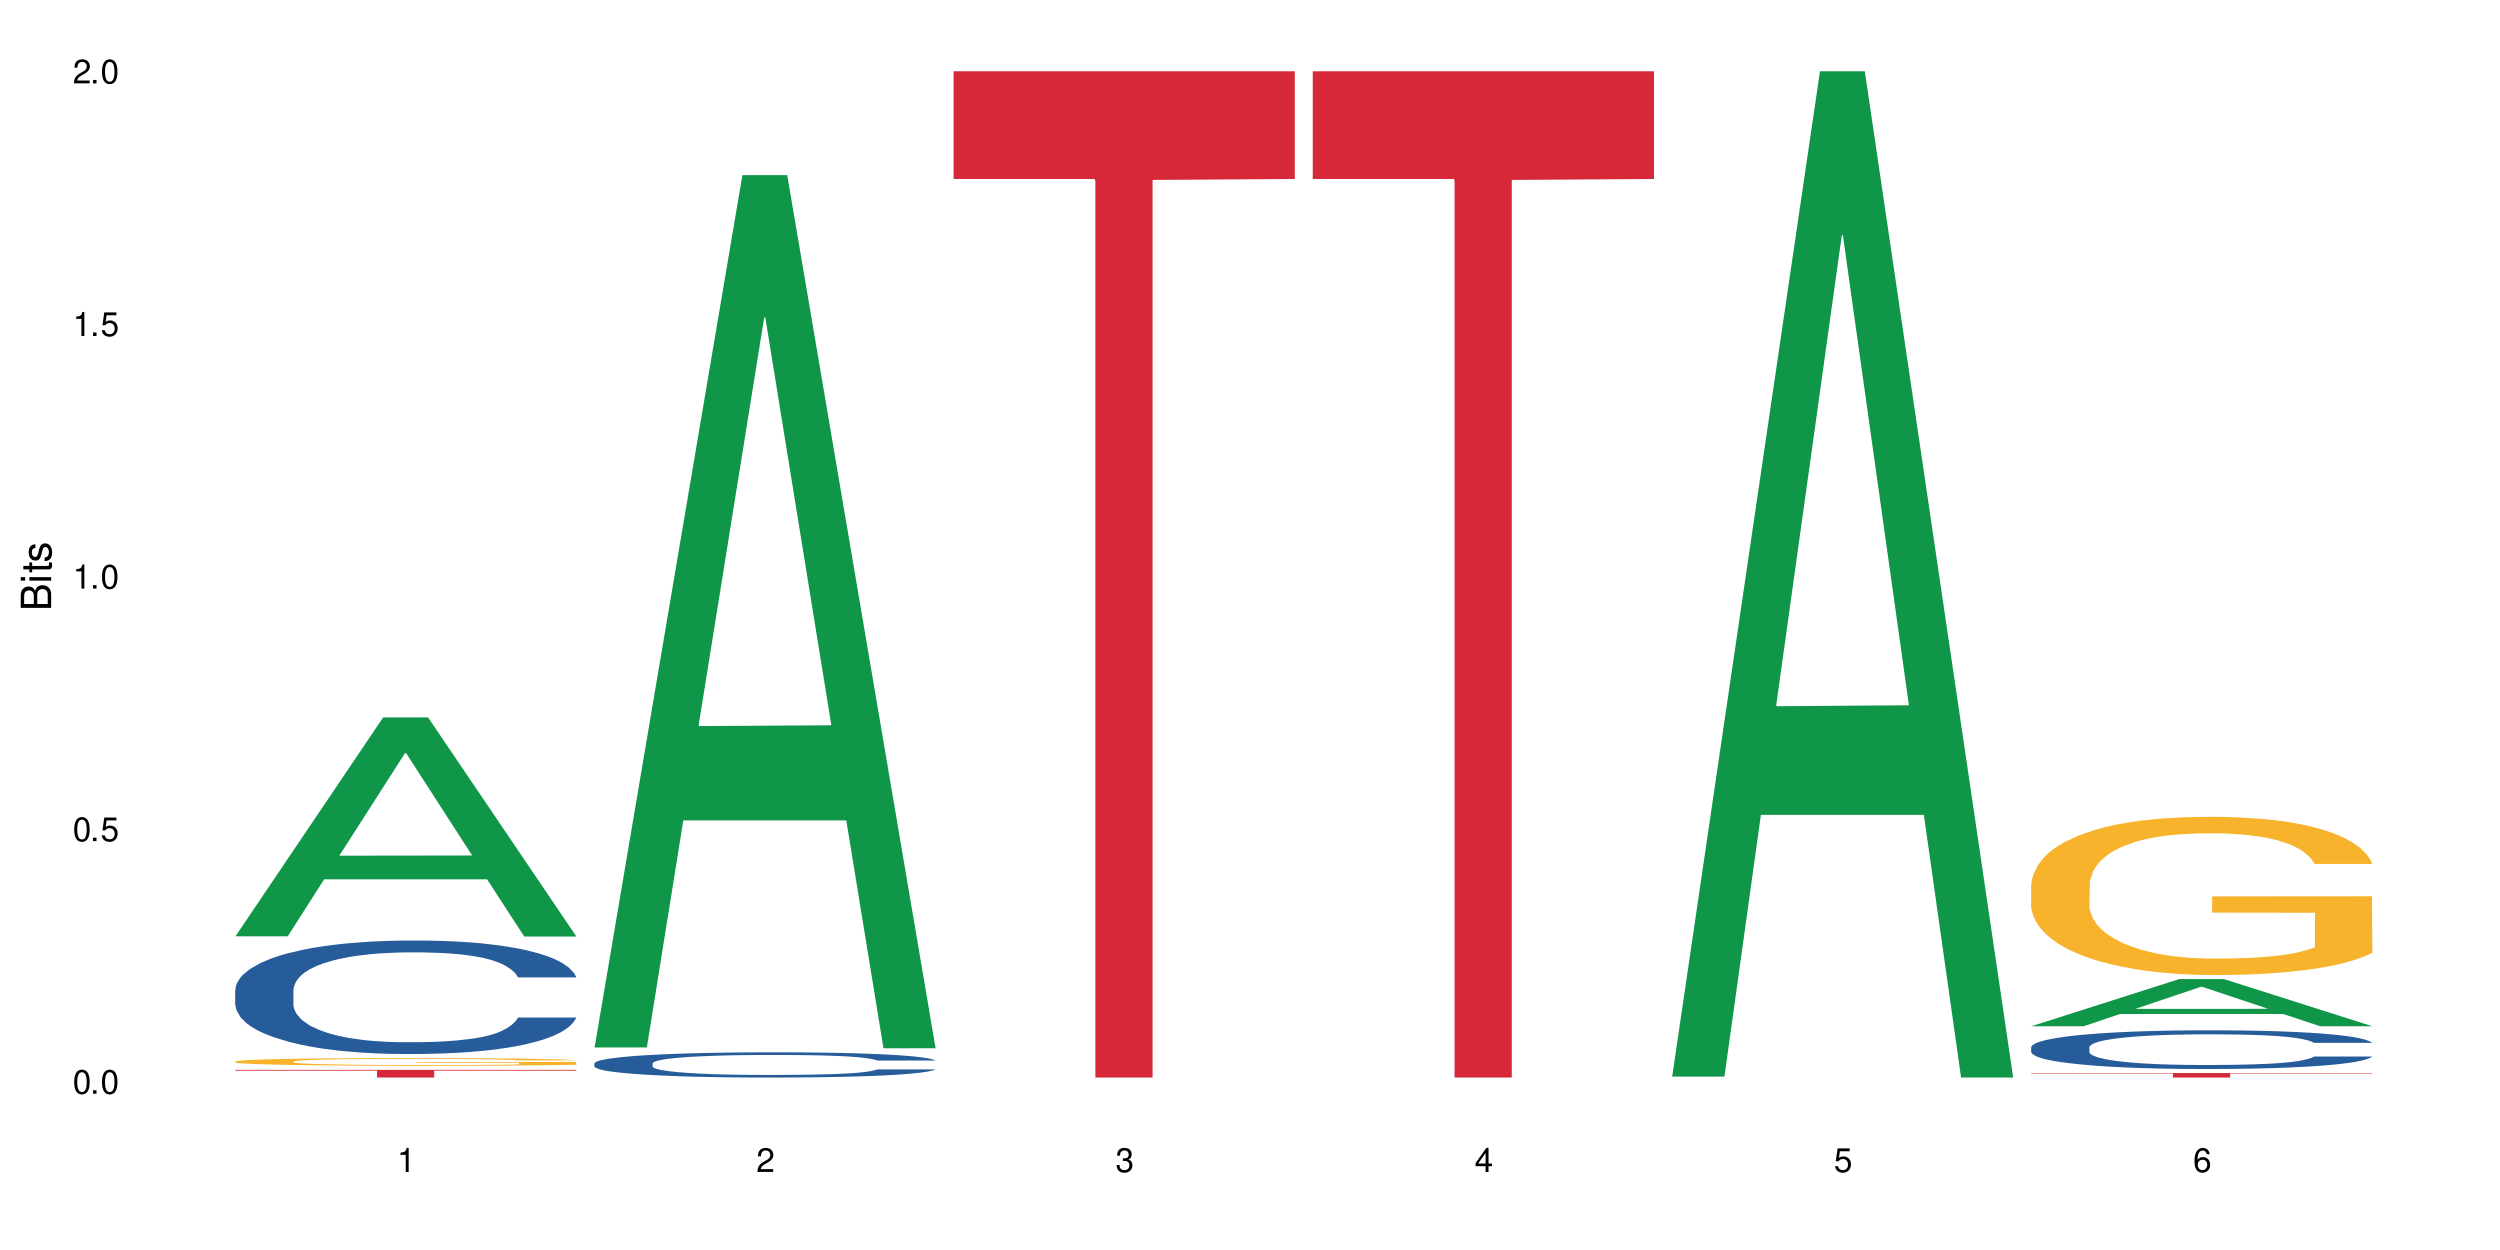 <?xml version="1.0" encoding="UTF-8"?>
<svg xmlns="http://www.w3.org/2000/svg" xmlns:xlink="http://www.w3.org/1999/xlink" width="720" height="360" viewBox="0 0 720 360">
<defs>
<g>
<g id="glyph-0-0">
</g>
<g id="glyph-0-1">
<path d="M 2.641 -6.938 C 2 -6.938 1.422 -6.656 1.078 -6.172 C 0.641 -5.562 0.406 -4.641 0.406 -3.359 C 0.406 -1.016 1.188 0.219 2.641 0.219 C 4.078 0.219 4.859 -1.016 4.859 -3.297 C 4.859 -4.641 4.656 -5.547 4.203 -6.172 C 3.844 -6.656 3.281 -6.938 2.641 -6.938 Z M 2.641 -6.188 C 3.547 -6.188 4 -5.25 4 -3.375 C 4 -1.406 3.562 -0.484 2.625 -0.484 C 1.734 -0.484 1.281 -1.438 1.281 -3.344 C 1.281 -5.25 1.734 -6.188 2.641 -6.188 Z M 2.641 -6.188 "/>
</g>
<g id="glyph-0-2">
<path d="M 1.828 -1 L 0.828 -1 L 0.828 0 L 1.828 0 Z M 1.828 -1 "/>
</g>
<g id="glyph-0-3">
<path d="M 4.562 -6.797 L 1.062 -6.797 L 0.547 -3.094 L 1.328 -3.094 C 1.719 -3.562 2.047 -3.734 2.578 -3.734 C 3.484 -3.734 4.062 -3.109 4.062 -2.094 C 4.062 -1.125 3.484 -0.531 2.578 -0.531 C 1.828 -0.531 1.375 -0.906 1.188 -1.672 L 0.328 -1.672 C 0.453 -1.109 0.547 -0.844 0.75 -0.594 C 1.125 -0.078 1.828 0.219 2.594 0.219 C 3.969 0.219 4.922 -0.781 4.922 -2.219 C 4.922 -3.562 4.031 -4.484 2.719 -4.484 C 2.25 -4.484 1.859 -4.359 1.469 -4.062 L 1.734 -5.969 L 4.562 -5.969 Z M 4.562 -6.797 "/>
</g>
<g id="glyph-0-4">
<path d="M 2.484 -4.938 L 2.484 0 L 3.328 0 L 3.328 -6.938 L 2.766 -6.938 C 2.469 -5.875 2.281 -5.734 0.984 -5.562 L 0.984 -4.938 Z M 2.484 -4.938 "/>
</g>
<g id="glyph-0-5">
<path d="M 4.859 -0.828 L 1.281 -0.828 C 1.359 -1.406 1.672 -1.781 2.5 -2.281 L 3.469 -2.828 C 4.406 -3.344 4.906 -4.062 4.906 -4.906 C 4.906 -5.484 4.672 -6.031 4.266 -6.406 C 3.859 -6.766 3.375 -6.938 2.719 -6.938 C 1.859 -6.938 1.219 -6.625 0.844 -6.031 C 0.609 -5.672 0.5 -5.234 0.484 -4.531 L 1.328 -4.531 C 1.359 -5.016 1.406 -5.281 1.531 -5.516 C 1.75 -5.938 2.188 -6.203 2.703 -6.203 C 3.469 -6.203 4.031 -5.641 4.031 -4.891 C 4.031 -4.344 3.719 -3.859 3.125 -3.516 L 2.234 -3 C 0.812 -2.172 0.406 -1.531 0.328 -0.016 L 4.859 -0.016 Z M 4.859 -0.828 "/>
</g>
<g id="glyph-0-6">
<path d="M 2.125 -3.188 L 2.578 -3.188 C 3.5 -3.188 3.984 -2.766 3.984 -1.922 C 3.984 -1.062 3.469 -0.531 2.594 -0.531 C 1.656 -0.531 1.203 -1 1.156 -2.016 L 0.312 -2.016 C 0.344 -1.453 0.438 -1.094 0.609 -0.781 C 0.953 -0.109 1.625 0.219 2.547 0.219 C 3.953 0.219 4.859 -0.625 4.859 -1.938 C 4.859 -2.828 4.516 -3.297 3.703 -3.594 C 4.344 -3.844 4.656 -4.328 4.656 -5.031 C 4.656 -6.219 3.875 -6.938 2.578 -6.938 C 1.203 -6.938 0.484 -6.172 0.453 -4.703 L 1.297 -4.703 C 1.312 -5.125 1.344 -5.359 1.453 -5.578 C 1.641 -5.969 2.062 -6.203 2.594 -6.203 C 3.344 -6.203 3.797 -5.75 3.797 -5 C 3.797 -4.516 3.609 -4.219 3.25 -4.047 C 3.016 -3.953 2.703 -3.922 2.125 -3.906 Z M 2.125 -3.188 "/>
</g>
<g id="glyph-0-7">
<path d="M 3.141 -1.672 L 3.141 0 L 3.984 0 L 3.984 -1.672 L 4.984 -1.672 L 4.984 -2.438 L 3.984 -2.438 L 3.984 -6.938 L 3.359 -6.938 L 0.266 -2.578 L 0.266 -1.672 Z M 3.141 -2.438 L 1 -2.438 L 3.141 -5.5 Z M 3.141 -2.438 "/>
</g>
<g id="glyph-0-8">
<path d="M 4.781 -5.125 C 4.609 -6.266 3.891 -6.938 2.844 -6.938 C 2.094 -6.938 1.422 -6.578 1.031 -5.953 C 0.594 -5.266 0.406 -4.422 0.406 -3.172 C 0.406 -2 0.578 -1.25 0.984 -0.641 C 1.359 -0.078 1.953 0.219 2.703 0.219 C 3.984 0.219 4.922 -0.75 4.922 -2.094 C 4.922 -3.375 4.062 -4.281 2.844 -4.281 C 2.172 -4.281 1.641 -4.031 1.281 -3.516 C 1.281 -5.234 1.828 -6.188 2.797 -6.188 C 3.391 -6.188 3.797 -5.797 3.938 -5.125 Z M 2.734 -3.531 C 3.547 -3.531 4.062 -2.953 4.062 -2.031 C 4.062 -1.156 3.484 -0.531 2.703 -0.531 C 1.922 -0.531 1.328 -1.188 1.328 -2.078 C 1.328 -2.938 1.906 -3.531 2.734 -3.531 Z M 2.734 -3.531 "/>
</g>
<g id="glyph-1-0">
</g>
<g id="glyph-1-1">
<path d="M 0 -0.953 L 0 -4.891 C 0 -5.719 -0.234 -6.344 -0.734 -6.797 C -1.188 -7.234 -1.812 -7.469 -2.5 -7.469 C -3.547 -7.469 -4.188 -7 -4.625 -5.875 C -4.984 -6.688 -5.625 -7.094 -6.531 -7.094 C -7.172 -7.094 -7.734 -6.859 -8.141 -6.391 C -8.562 -5.922 -8.75 -5.344 -8.75 -4.5 L -8.75 -0.953 Z M -4.984 -2.062 L -7.766 -2.062 L -7.766 -4.219 C -7.766 -4.844 -7.688 -5.203 -7.453 -5.5 C -7.219 -5.812 -6.859 -5.969 -6.375 -5.969 C -5.891 -5.969 -5.531 -5.812 -5.297 -5.5 C -5.062 -5.203 -4.984 -4.844 -4.984 -4.219 Z M -0.984 -2.062 L -4 -2.062 L -4 -4.781 C -4 -5.766 -3.438 -6.359 -2.484 -6.359 C -1.547 -6.359 -0.984 -5.766 -0.984 -4.781 Z M -0.984 -2.062 "/>
</g>
<g id="glyph-1-2">
<path d="M -6.281 -1.797 L -6.281 -0.797 L 0 -0.797 L 0 -1.797 Z M -8.75 -1.797 L -8.75 -0.797 L -7.484 -0.797 L -7.484 -1.797 Z M -8.75 -1.797 "/>
</g>
<g id="glyph-1-3">
<path d="M -6.281 -3.047 L -6.281 -2.016 L -8.016 -2.016 L -8.016 -1.016 L -6.281 -1.016 L -6.281 -0.172 L -5.469 -0.172 L -5.469 -1.016 L -0.719 -1.016 C -0.078 -1.016 0.281 -1.453 0.281 -2.234 C 0.281 -2.5 0.25 -2.719 0.188 -3.047 L -0.641 -3.047 C -0.609 -2.906 -0.594 -2.766 -0.594 -2.562 C -0.594 -2.141 -0.719 -2.016 -1.156 -2.016 L -5.469 -2.016 L -5.469 -3.047 Z M -6.281 -3.047 "/>
</g>
<g id="glyph-1-4">
<path d="M -4.531 -5.25 C -5.766 -5.25 -6.469 -4.422 -6.469 -2.969 C -6.469 -1.516 -5.719 -0.562 -4.547 -0.562 C -3.562 -0.562 -3.094 -1.062 -2.734 -2.562 L -2.516 -3.484 C -2.344 -4.188 -2.094 -4.469 -1.641 -4.469 C -1.047 -4.469 -0.641 -3.875 -0.641 -3 C -0.641 -2.453 -0.797 -2 -1.062 -1.75 C -1.25 -1.594 -1.422 -1.531 -1.875 -1.469 L -1.875 -0.406 C -0.422 -0.453 0.281 -1.266 0.281 -2.922 C 0.281 -4.5 -0.5 -5.516 -1.719 -5.516 C -2.656 -5.516 -3.172 -4.984 -3.469 -3.734 L -3.703 -2.766 C -3.891 -1.953 -4.156 -1.609 -4.594 -1.609 C -5.188 -1.609 -5.547 -2.125 -5.547 -2.938 C -5.547 -3.75 -5.203 -4.172 -4.531 -4.203 Z M -4.531 -5.25 "/>
</g>
</g>
</defs>
<rect x="-72" y="-36" width="864" height="432" fill="rgb(100%, 100%, 100%)" fill-opacity="1"/>
<path fill-rule="nonzero" fill="rgb(6.275%, 58.824%, 28.235%)" fill-opacity="1" d="M 67.73 269.672 L 67.836 269.613 L 110.359 206.605 L 123.273 206.605 L 166.008 269.73 L 150.992 269.73 L 140.281 253.254 L 93.352 253.254 L 82.852 269.672 L 67.73 269.672 L 97.863 246.438 L 135.977 246.379 L 116.973 216.922 L 116.766 216.859 L 116.555 217.039 L 97.758 246.379 L 97.863 246.438 Z M 67.73 269.672 "/>
<path fill-rule="nonzero" fill="rgb(14.51%, 36.078%, 60%)" fill-opacity="1" d="M 67.73 285.109 L 67.852 285.078 L 67.852 284.363 L 68.211 283.227 L 69.051 281.793 L 69.887 280.809 L 72.047 279.047 L 75.043 277.344 L 78.156 276.031 L 80.434 275.254 L 82.473 274.656 L 87.145 273.551 L 90.145 272.984 L 93.379 272.477 L 97.332 271.969 L 100.211 271.672 L 106.684 271.191 L 111.477 270.984 L 115.191 270.895 L 123.223 270.895 L 128.016 271.012 L 131.492 271.164 L 135.324 271.402 L 138.562 271.672 L 144.195 272.328 L 149.227 273.164 L 151.504 273.641 L 155.102 274.566 L 157.855 275.465 L 159.773 276.238 L 161.934 277.344 L 163.848 278.688 L 165.289 280.211 L 166.008 281.496 L 149.227 281.496 L 148.391 280.301 L 147.43 279.375 L 145.633 278.152 L 143.836 277.285 L 141.316 276.418 L 139.039 275.852 L 135.926 275.285 L 133.168 274.926 L 130.293 274.656 L 127.535 274.477 L 122.262 274.297 L 116.148 274.297 L 113.871 274.359 L 109.199 274.598 L 106.684 274.805 L 103.086 275.223 L 100.57 275.613 L 97.574 276.211 L 95.535 276.719 L 93.02 277.492 L 91.223 278.18 L 89.184 279.168 L 87.984 279.914 L 86.906 280.75 L 85.949 281.734 L 85.23 282.781 L 84.75 283.887 L 84.508 284.961 L 84.508 289.59 L 84.75 290.664 L 85.348 291.918 L 86.906 293.738 L 89.184 295.324 L 91.82 296.578 L 94.336 297.473 L 95.777 297.891 L 97.691 298.367 L 100.688 298.965 L 105.004 299.562 L 107.52 299.801 L 111.355 300.043 L 115.312 300.16 L 120.586 300.16 L 125.258 300.043 L 128.375 299.891 L 131.609 299.652 L 136.043 299.145 L 138.801 298.668 L 141.199 298.102 L 142.996 297.531 L 144.195 297.055 L 145.992 296.129 L 147.43 295.113 L 148.508 294.07 L 149.227 293.055 L 166.008 293.055 L 165.289 294.246 L 164.207 295.414 L 163.129 296.277 L 161.453 297.324 L 159.535 298.25 L 156.777 299.293 L 154.5 299.98 L 151.504 300.727 L 148.75 301.297 L 145.754 301.805 L 141.316 302.402 L 138.441 302.699 L 135.324 302.969 L 131.609 303.207 L 126.938 303.418 L 121.902 303.535 L 117.227 303.566 L 112.195 303.504 L 108.48 303.387 L 103.566 303.117 L 97.453 302.578 L 93.02 302.012 L 89.543 301.445 L 86.547 300.848 L 83.191 300.043 L 78.875 298.727 L 76.238 297.711 L 74.441 296.875 L 72.406 295.711 L 70.969 294.664 L 69.289 292.992 L 68.09 290.875 L 67.73 289.23 Z M 67.73 285.109 "/>
<path fill-rule="nonzero" fill="rgb(96.863%, 70.196%, 16.863%)" fill-opacity="1" d="M 67.73 305.68 L 67.852 305.68 L 67.852 305.637 L 68.332 305.547 L 69.527 305.422 L 71.086 305.316 L 72.766 305.234 L 73.844 305.195 L 75.641 305.133 L 77.199 305.09 L 81.152 304.996 L 86.188 304.91 L 88.945 304.875 L 92.059 304.84 L 96.496 304.801 L 98.531 304.789 L 104.766 304.754 L 111.836 304.734 L 119.625 304.73 L 123.223 304.73 L 128.133 304.738 L 134.848 304.762 L 138.68 304.781 L 141.676 304.801 L 144.793 304.828 L 148.629 304.871 L 152.223 304.918 L 155.102 304.965 L 157.977 305.027 L 160.375 305.094 L 162.41 305.164 L 164.207 305.25 L 165.289 305.32 L 166.008 305.391 L 149.348 305.391 L 148.391 305.32 L 147.309 305.266 L 145.512 305.199 L 143.715 305.148 L 141.918 305.109 L 138.562 305.059 L 135.684 305.023 L 132.09 304.996 L 128.613 304.98 L 124.66 304.965 L 122.262 304.961 L 115.91 304.961 L 110.156 304.977 L 106.801 304.992 L 104.406 305.008 L 101.047 305.039 L 99.012 305.062 L 97.812 305.078 L 94.219 305.145 L 91.82 305.199 L 90.504 305.238 L 88.824 305.301 L 87.625 305.355 L 86.309 305.434 L 85.59 305.496 L 84.629 305.633 L 84.508 306 L 84.871 306.074 L 85.59 306.16 L 86.547 306.23 L 87.984 306.309 L 89.422 306.367 L 91.941 306.445 L 94.098 306.5 L 95.777 306.535 L 99.012 306.59 L 100.328 306.605 L 103.445 306.645 L 106.684 306.672 L 110.637 306.695 L 113.633 306.707 L 118.426 306.719 L 124.539 306.719 L 131.73 306.707 L 136.285 306.688 L 139.398 306.672 L 141.438 306.66 L 143.953 306.637 L 145.754 306.617 L 147.43 306.594 L 149.469 306.559 L 149.469 306.074 L 119.863 306.074 L 119.863 305.848 L 165.887 305.844 L 166.008 306.637 L 163.488 306.691 L 160.375 306.746 L 157.379 306.785 L 154.262 306.82 L 149.828 306.859 L 146.23 306.883 L 140.719 306.91 L 135.684 306.93 L 130.41 306.941 L 125.738 306.945 L 120.223 306.949 L 115.312 306.945 L 110.039 306.934 L 105.844 306.918 L 98.172 306.871 L 93.379 306.828 L 90.262 306.793 L 87.027 306.75 L 83.789 306.699 L 80.914 306.645 L 78.996 306.602 L 77.078 306.555 L 75.043 306.492 L 73.125 306.426 L 71.688 306.359 L 70.367 306.289 L 69.41 306.223 L 68.449 306.133 L 67.969 306.059 L 67.73 305.996 Z M 67.73 305.68 "/>
<path fill-rule="nonzero" fill="rgb(83.922%, 15.686%, 22.353%)" fill-opacity="1" d="M 67.73 308.113 L 166.008 308.113 L 166.008 308.352 L 125.047 308.352 L 125.047 310.332 L 108.57 310.332 L 108.57 308.355 L 108.332 308.352 L 67.73 308.352 Z M 67.73 308.113 "/>
<path fill-rule="nonzero" fill="rgb(6.275%, 58.824%, 28.235%)" fill-opacity="1" d="M 171.18 301.676 L 171.285 301.438 L 213.809 50.438 L 226.723 50.438 L 269.453 301.91 L 254.441 301.91 L 243.73 236.27 L 196.797 236.27 L 186.297 301.676 L 171.18 301.676 L 201.312 209.113 L 239.426 208.879 L 220.422 91.523 L 220.211 91.285 L 220 91.996 L 201.207 208.879 L 201.312 209.113 Z M 171.18 301.676 "/>
<path fill-rule="nonzero" fill="rgb(14.51%, 36.078%, 60%)" fill-opacity="1" d="M 171.18 306.234 L 171.297 306.227 L 171.297 306.066 L 171.66 305.816 L 172.496 305.496 L 173.336 305.277 L 175.492 304.887 L 178.488 304.508 L 181.605 304.215 L 183.883 304.043 L 185.922 303.91 L 190.594 303.664 L 193.59 303.539 L 196.828 303.426 L 200.781 303.312 L 203.656 303.246 L 210.129 303.141 L 214.922 303.094 L 218.641 303.074 L 226.668 303.074 L 231.461 303.102 L 234.938 303.133 L 238.773 303.188 L 242.008 303.246 L 247.641 303.395 L 252.676 303.578 L 254.953 303.684 L 258.547 303.891 L 261.305 304.09 L 263.223 304.262 L 265.379 304.508 L 267.297 304.805 L 268.734 305.145 L 269.453 305.43 L 252.676 305.43 L 251.836 305.164 L 250.879 304.961 L 249.082 304.688 L 247.281 304.496 L 244.766 304.301 L 242.488 304.176 L 239.371 304.051 L 236.617 303.969 L 233.738 303.91 L 230.984 303.871 L 225.711 303.832 L 219.598 303.832 L 217.32 303.844 L 212.645 303.898 L 210.129 303.945 L 206.535 304.035 L 204.016 304.125 L 201.02 304.258 L 198.984 304.367 L 196.469 304.543 L 194.668 304.695 L 192.633 304.914 L 191.434 305.078 L 190.355 305.266 L 189.395 305.484 L 188.676 305.715 L 188.199 305.961 L 187.957 306.199 L 187.957 307.227 L 188.199 307.465 L 188.797 307.746 L 190.355 308.148 L 192.633 308.5 L 195.27 308.781 L 197.785 308.98 L 199.223 309.07 L 201.141 309.18 L 204.137 309.312 L 208.453 309.445 L 210.969 309.496 L 214.805 309.551 L 218.758 309.578 L 224.031 309.578 L 228.707 309.551 L 231.82 309.516 L 235.059 309.465 L 239.492 309.352 L 242.25 309.246 L 244.645 309.117 L 246.445 308.992 L 247.641 308.887 L 249.441 308.68 L 250.879 308.453 L 251.957 308.223 L 252.676 307.996 L 269.453 307.996 L 268.734 308.262 L 267.656 308.52 L 266.578 308.715 L 264.898 308.945 L 262.984 309.152 L 260.227 309.383 L 257.949 309.535 L 254.953 309.703 L 252.195 309.828 L 249.199 309.941 L 244.766 310.074 L 241.891 310.141 L 238.773 310.199 L 235.059 310.254 L 230.383 310.301 L 225.352 310.324 L 220.676 310.332 L 215.645 310.32 L 211.926 310.293 L 207.012 310.234 L 200.902 310.113 L 196.469 309.988 L 192.992 309.863 L 189.996 309.73 L 186.641 309.551 L 182.324 309.258 L 179.688 309.031 L 177.891 308.848 L 175.852 308.586 L 174.414 308.355 L 172.738 307.984 L 171.539 307.512 L 171.18 307.148 Z M 171.18 306.234 "/>
<path fill-rule="nonzero" fill="rgb(83.922%, 15.686%, 22.353%)" fill-opacity="1" d="M 274.629 20.527 L 372.902 20.527 L 372.902 51.547 L 331.945 51.82 L 331.945 310.332 L 315.465 310.332 L 315.465 52.094 L 315.227 51.547 L 274.629 51.547 Z M 274.629 20.527 "/>
<path fill-rule="nonzero" fill="rgb(83.922%, 15.686%, 22.353%)" fill-opacity="1" d="M 378.074 20.527 L 476.352 20.527 L 476.352 51.547 L 435.391 51.82 L 435.391 310.332 L 418.914 310.332 L 418.914 52.094 L 418.676 51.547 L 378.074 51.547 Z M 378.074 20.527 "/>
<path fill-rule="nonzero" fill="rgb(6.275%, 58.824%, 28.235%)" fill-opacity="1" d="M 481.523 310.059 L 481.629 309.789 L 524.152 20.527 L 537.066 20.527 L 579.797 310.332 L 564.785 310.332 L 554.074 234.684 L 507.141 234.684 L 496.641 310.059 L 481.523 310.059 L 511.656 203.391 L 549.77 203.117 L 530.766 67.875 L 530.555 67.602 L 530.348 68.418 L 511.551 203.117 L 511.656 203.391 Z M 481.523 310.059 "/>
<path fill-rule="nonzero" fill="rgb(6.275%, 58.824%, 28.235%)" fill-opacity="1" d="M 584.973 295.559 L 585.074 295.547 L 627.598 281.977 L 640.512 281.977 L 683.246 295.57 L 668.23 295.57 L 657.523 292.023 L 610.59 292.023 L 600.09 295.559 L 584.973 295.559 L 615.105 290.555 L 653.219 290.543 L 634.215 284.195 L 634.004 284.184 L 633.793 284.223 L 615 290.543 L 615.105 290.555 Z M 584.973 295.559 "/>
<path fill-rule="nonzero" fill="rgb(14.51%, 36.078%, 60%)" fill-opacity="1" d="M 584.973 301.582 L 585.09 301.57 L 585.09 301.328 L 585.449 300.941 L 586.289 300.453 L 587.129 300.117 L 589.285 299.516 L 592.281 298.934 L 595.398 298.488 L 597.676 298.223 L 599.711 298.02 L 604.387 297.641 L 607.383 297.449 L 610.617 297.277 L 614.574 297.102 L 617.449 297 L 623.922 296.836 L 628.715 296.766 L 632.43 296.734 L 640.461 296.734 L 645.254 296.777 L 648.73 296.828 L 652.566 296.91 L 655.801 297 L 661.434 297.223 L 666.469 297.508 L 668.746 297.672 L 672.34 297.988 L 675.098 298.293 L 677.016 298.559 L 679.172 298.934 L 681.09 299.395 L 682.527 299.91 L 683.246 300.352 L 666.469 300.352 L 665.629 299.941 L 664.672 299.625 L 662.871 299.211 L 661.074 298.914 L 658.559 298.617 L 656.281 298.426 L 653.164 298.23 L 650.406 298.109 L 647.531 298.02 L 644.773 297.957 L 639.504 297.895 L 633.391 297.895 L 631.113 297.918 L 626.438 298 L 623.922 298.07 L 620.328 298.211 L 617.809 298.344 L 614.812 298.547 L 612.777 298.723 L 610.258 298.984 L 608.461 299.219 L 606.426 299.555 L 605.227 299.809 L 604.148 300.094 L 603.188 300.43 L 602.469 300.789 L 601.988 301.164 L 601.75 301.531 L 601.75 303.109 L 601.988 303.477 L 602.59 303.902 L 604.148 304.523 L 606.426 305.062 L 609.059 305.492 L 611.578 305.797 L 613.016 305.938 L 614.934 306.102 L 617.93 306.305 L 622.242 306.508 L 624.762 306.59 L 628.598 306.672 L 632.551 306.711 L 637.824 306.711 L 642.5 306.672 L 645.613 306.621 L 648.852 306.539 L 653.285 306.367 L 656.043 306.203 L 658.438 306.008 L 660.234 305.816 L 661.434 305.652 L 663.23 305.336 L 664.672 304.992 L 665.75 304.637 L 666.469 304.289 L 683.246 304.289 L 682.527 304.695 L 681.449 305.094 L 680.371 305.387 L 678.691 305.746 L 676.773 306.059 L 674.02 306.418 L 671.742 306.652 L 668.746 306.906 L 665.988 307.098 L 662.992 307.273 L 658.559 307.477 L 655.68 307.578 L 652.566 307.668 L 648.852 307.75 L 644.176 307.82 L 639.141 307.863 L 634.469 307.871 L 629.434 307.852 L 625.719 307.812 L 620.805 307.719 L 614.695 307.535 L 610.258 307.344 L 606.785 307.148 L 603.789 306.945 L 600.43 306.672 L 596.117 306.223 L 593.48 305.879 L 591.684 305.594 L 589.645 305.195 L 588.207 304.84 L 586.527 304.27 L 585.332 303.547 L 584.973 302.984 Z M 584.973 301.582 "/>
<path fill-rule="nonzero" fill="rgb(96.863%, 70.196%, 16.863%)" fill-opacity="1" d="M 584.973 254.754 L 585.09 254.715 L 585.09 253.883 L 585.57 252.008 L 586.77 249.426 L 588.328 247.305 L 590.004 245.641 L 591.082 244.766 L 592.883 243.516 L 594.438 242.602 L 598.395 240.727 L 603.426 238.98 L 606.184 238.23 L 609.301 237.523 L 613.734 236.734 L 615.773 236.441 L 622.004 235.773 L 629.074 235.359 L 636.867 235.234 L 640.461 235.277 L 645.375 235.441 L 652.086 235.898 L 655.922 236.316 L 658.918 236.734 L 662.035 237.273 L 665.867 238.105 L 669.465 239.105 L 672.34 240.105 L 675.215 241.352 L 677.613 242.684 L 679.652 244.141 L 681.449 245.891 L 682.527 247.348 L 683.246 248.805 L 666.586 248.805 L 665.629 247.348 L 664.551 246.223 L 662.754 244.848 L 660.953 243.852 L 659.156 243.059 L 655.801 241.977 L 652.926 241.312 L 649.328 240.727 L 645.855 240.355 L 641.898 240.105 L 639.504 240.02 L 633.148 240.02 L 627.398 240.312 L 624.043 240.645 L 621.645 240.977 L 618.289 241.602 L 616.25 242.102 L 615.055 242.434 L 611.457 243.727 L 609.059 244.891 L 607.742 245.68 L 606.062 246.93 L 604.867 248.055 L 603.547 249.719 L 602.828 250.969 L 601.871 253.797 L 601.75 261.289 L 602.109 262.871 L 602.828 264.578 L 603.789 266.078 L 605.227 267.66 L 606.664 268.867 L 609.18 270.488 L 611.336 271.57 L 613.016 272.277 L 616.25 273.402 L 617.57 273.777 L 620.688 274.527 L 623.922 275.109 L 627.875 275.609 L 630.871 275.859 L 635.668 276.066 L 641.777 276.066 L 648.969 275.816 L 653.523 275.484 L 656.641 275.152 L 658.676 274.859 L 661.195 274.402 L 662.992 273.984 L 664.672 273.527 L 666.707 272.82 L 666.707 262.871 L 637.105 262.832 L 637.105 258.168 L 683.125 258.129 L 683.246 274.402 L 680.73 275.527 L 677.613 276.609 L 674.617 277.441 L 671.5 278.148 L 667.066 278.938 L 663.473 279.438 L 657.957 280.02 L 652.926 280.395 L 647.652 280.645 L 642.977 280.77 L 637.465 280.812 L 632.551 280.727 L 627.277 280.48 L 623.082 280.145 L 619.246 279.73 L 615.414 279.188 L 610.617 278.312 L 607.504 277.605 L 604.266 276.734 L 601.031 275.691 L 598.156 274.566 L 596.238 273.695 L 594.32 272.695 L 592.281 271.445 L 590.363 270.031 L 588.926 268.742 L 587.609 267.285 L 586.648 265.91 L 585.691 264.039 L 585.211 262.539 L 584.973 261.25 Z M 584.973 254.754 "/>
<path fill-rule="nonzero" fill="rgb(83.922%, 15.686%, 22.353%)" fill-opacity="1" d="M 584.973 309.035 L 683.246 309.035 L 683.246 309.176 L 642.289 309.176 L 642.289 310.332 L 625.809 310.332 L 625.809 309.176 L 584.973 309.176 Z M 584.973 309.035 "/>
<g fill="rgb(0%, 0%, 0%)" fill-opacity="1">
<use xlink:href="#glyph-0-1" x="20.965" y="314.993"/>
<use xlink:href="#glyph-0-2" x="25.965" y="314.993"/>
<use xlink:href="#glyph-0-1" x="28.965" y="314.993"/>
</g>
<g fill="rgb(0%, 0%, 0%)" fill-opacity="1">
<use xlink:href="#glyph-0-1" x="20.965" y="242.251"/>
<use xlink:href="#glyph-0-2" x="25.965" y="242.251"/>
<use xlink:href="#glyph-0-3" x="28.965" y="242.251"/>
</g>
<g fill="rgb(0%, 0%, 0%)" fill-opacity="1">
<use xlink:href="#glyph-0-4" x="20.965" y="169.509"/>
<use xlink:href="#glyph-0-2" x="25.965" y="169.509"/>
<use xlink:href="#glyph-0-1" x="28.965" y="169.509"/>
</g>
<g fill="rgb(0%, 0%, 0%)" fill-opacity="1">
<use xlink:href="#glyph-0-4" x="20.965" y="96.767"/>
<use xlink:href="#glyph-0-2" x="25.965" y="96.767"/>
<use xlink:href="#glyph-0-3" x="28.965" y="96.767"/>
</g>
<g fill="rgb(0%, 0%, 0%)" fill-opacity="1">
<use xlink:href="#glyph-0-5" x="20.965" y="24.024"/>
<use xlink:href="#glyph-0-2" x="25.965" y="24.024"/>
<use xlink:href="#glyph-0-1" x="28.965" y="24.024"/>
</g>
<g fill="rgb(0%, 0%, 0%)" fill-opacity="1">
<use xlink:href="#glyph-0-4" x="114.367" y="337.532"/>
</g>
<g fill="rgb(0%, 0%, 0%)" fill-opacity="1">
<use xlink:href="#glyph-0-5" x="217.816" y="337.532"/>
</g>
<g fill="rgb(0%, 0%, 0%)" fill-opacity="1">
<use xlink:href="#glyph-0-6" x="321.266" y="337.532"/>
</g>
<g fill="rgb(0%, 0%, 0%)" fill-opacity="1">
<use xlink:href="#glyph-0-7" x="424.711" y="337.532"/>
</g>
<g fill="rgb(0%, 0%, 0%)" fill-opacity="1">
<use xlink:href="#glyph-0-3" x="528.16" y="337.532"/>
</g>
<g fill="rgb(0%, 0%, 0%)" fill-opacity="1">
<use xlink:href="#glyph-0-8" x="631.609" y="337.532"/>
</g>
<g fill="rgb(0%, 0%, 0%)" fill-opacity="1">
<use xlink:href="#glyph-1-1" x="14.725" y="176.012"/>
<use xlink:href="#glyph-1-2" x="14.725" y="168.012"/>
<use xlink:href="#glyph-1-3" x="14.725" y="165.012"/>
<use xlink:href="#glyph-1-4" x="14.725" y="162.012"/>
</g>
</svg>
